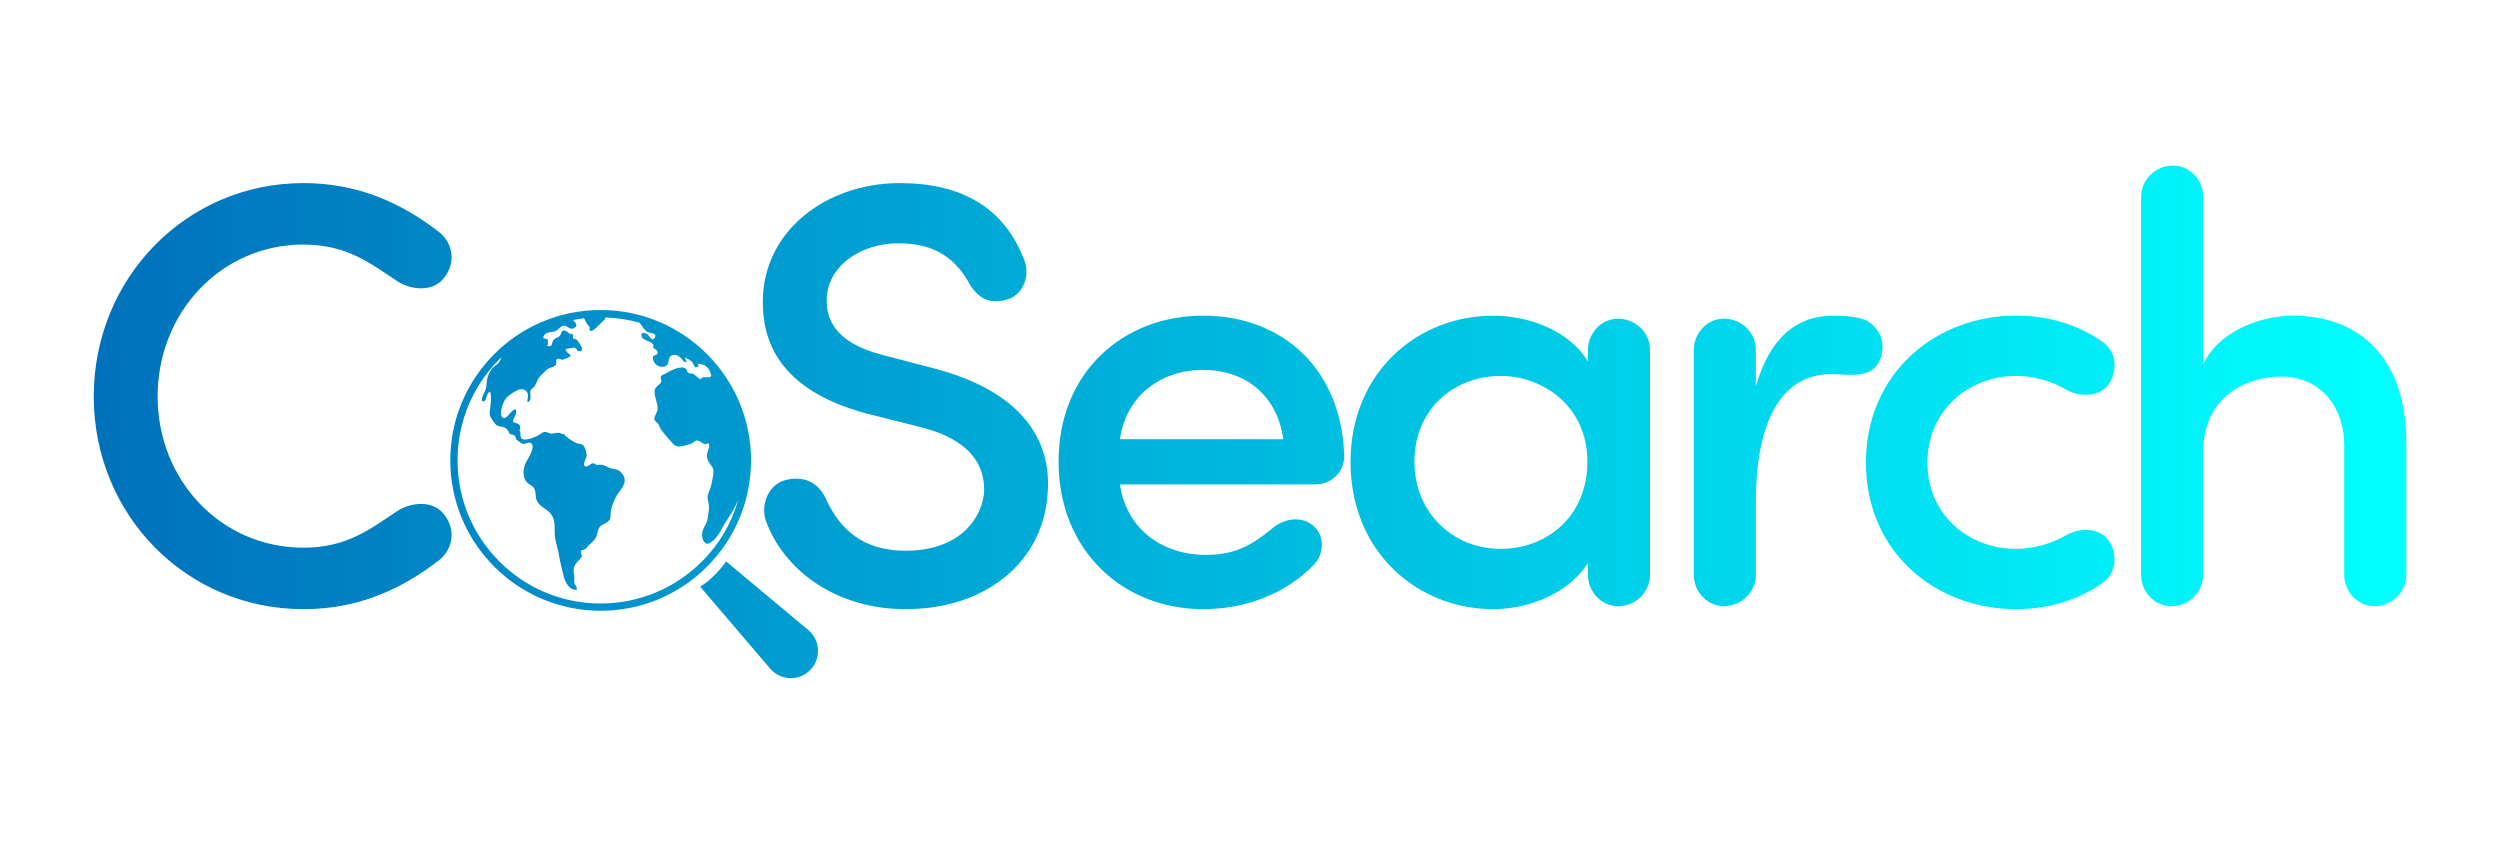 <svg xmlns="http://www.w3.org/2000/svg" xmlns:xlink="http://www.w3.org/1999/xlink" id="Capa_1" viewBox="0 0 800 270"><defs><style>.cls-1{fill:url(#Degradado_sin_nombre_2);}</style><linearGradient id="Degradado_sin_nombre_2" x1="30" y1="135" x2="770" y2="135" gradientUnits="userSpaceOnUse"><stop offset="0" stop-color="#0071bc"></stop><stop offset=".99" stop-color="aqua"></stop></linearGradient></defs><path class="cls-1" d="m97.11,58.59c17.55,0,31.43,6.36,43.58,15.81,3.86,3.09,5.78,9.64.96,15.04-3.86,4.24-10.61,3.09-14.46.58-8.49-5.59-16.01-11.76-30.08-11.76-26.42,0-46.67,21.79-46.67,48.6s20.25,48.4,46.67,48.4c14.08,0,21.6-6.17,30.08-11.76,3.86-2.51,10.61-3.66,14.46.58,4.82,5.4,2.89,11.96-.96,15.04-12.15,9.45-26.03,15.81-43.58,15.81-37.6,0-67.11-30.28-67.11-68.07S59.51,58.59,97.11,58.59Zm154.13,95.07c5.59-1.54,10.8.39,13.31,6.56,4.24,8.68,10.99,16.01,25.26,16.01,15.62,0,23.72-8.49,25.07-18.13.77-12.34-8.68-18.71-21.02-21.6l-16.78-4.24c-28.54-7.71-32.98-23.91-32.98-35.68,0-22.76,20.44-37.99,43.78-37.99,20.25,0,33.55,8.1,39.92,24.68,1.93,5.01-.39,10.99-5.4,12.53-5.98,1.93-10.03-.77-12.73-5.98-5.98-10.22-14.85-11.96-22.18-11.96-12.15,0-22.95,7.33-22.95,18.32,0,5.21,1.93,13.31,17.74,17.36l16.97,4.44c26.81,7.14,37.99,22.18,35.87,41.27-1.93,20.83-19.86,35.68-45.32,35.68-22.18,0-38.95-12.34-44.74-28.35-1.74-5.21.96-11.57,6.17-12.92Zm169.82,1.35h-62.67c1.93,13.88,13.11,22.56,27.58,22.56,9.45,0,14.85-3.28,21.41-8.68,3.28-2.7,8.68-4.05,12.73-.77,3.66,2.89,3.86,8.87.39,12.54-9.06,9.45-22.18,14.27-35.48,14.27-25.65,0-46.28-18.71-46.28-47.25s20.63-46.67,46.28-46.67,44.35,17.36,45.13,44.93c0,5.21-4.24,9.06-9.06,9.06Zm-10.41-14.46c-1.93-14.08-12.15-22.18-25.65-22.18s-24.68,8.29-26.61,22.18h52.26Zm97.5,39.53c-5.98,9.83-19.09,14.85-30.28,14.85-24.3,0-45.7-18.32-45.7-47.05s21.41-46.86,45.7-46.86c10.8,0,24.11,4.44,30.28,14.66v-3.66c0-5.4,4.24-10.03,9.64-10.03,5.78,0,10.22,4.63,10.22,10.03v71.93c0,5.4-4.44,10.03-10.22,10.03-5.4,0-9.64-4.63-9.64-10.03v-3.86Zm-27.96-4.44c14.66,0,27.77-10.22,27.77-27.96s-14.27-27.38-27.77-27.38c-15.04,0-27.58,10.8-27.58,27.38s12.53,27.96,27.58,27.96Zm81.69-15.04v23.33c0,5.4-4.44,10.03-10.22,10.03-5.4,0-9.64-4.63-9.64-10.03v-71.93c0-5.4,4.24-10.03,9.64-10.03,5.79,0,10.22,4.63,10.22,10.03v11.57c4.63-16.01,13.5-22.56,24.68-22.56,2.89,0,5.78.19,8.48.77,5.01,1.16,8.29,6.17,7.14,11.38-1.74,8.68-10.41,6.56-16.2,6.56-16.97,0-24.11,16.97-24.11,40.88Zm83.24-59.59c10.41,0,19.86,2.89,27.58,8.29,4.24,2.89,5.21,8.49,2.31,13.31-2.7,4.44-9.45,4.63-13.69,2.12-4.63-2.7-10.41-4.44-16.2-4.44-15.04,0-28.35,10.99-28.35,27.77s13.31,27.58,28.35,27.58c5.78,0,11.57-1.74,16.2-4.44,4.24-2.51,10.99-2.31,13.69,2.12,2.89,4.82,1.93,10.41-2.31,13.31-7.71,5.4-17.16,8.29-27.58,8.29-25.84,0-48.02-18.32-48.02-46.86s22.18-47.05,48.02-47.05Zm59.9,15.62c5.01-10.99,19.09-15.62,28.54-15.62,22.95,0,36.45,15.04,36.45,40.69v42.23c0,5.4-4.44,10.03-10.22,10.03-5.4,0-9.64-4.63-9.64-10.03v-41.07c0-14.08-8.87-22.37-20.06-22.37s-25.07,6.36-25.07,24.11v39.34c0,5.4-4.44,10.03-10.22,10.03-5.4,0-9.64-4.63-9.64-10.03V63.02c0-5.4,4.44-10.03,10.22-10.03,5.4,0,9.64,4.63,9.64,10.03v53.61Zm-512.81-17.43c-26.58,0-48.12,21.55-48.12,48.12s21.55,48.12,48.12,48.12,48.12-21.54,48.12-48.12-21.55-48.12-48.12-48.12Zm32.38,80.5c-8.65,8.65-20.15,13.41-32.38,13.41s-23.73-4.76-32.38-13.41c-8.65-8.65-13.41-20.15-13.41-32.38s4.76-23.73,13.41-32.38c.2-.2.42-.39.62-.59-.16.5-.34.98-.63,1.41-.68,1.01-1.82,1.42-2.53,2.37-.65.87-1.17,2.18-1.41,3.15-.26,1.05-.1,2.33-.47,3.39-.47,1.34-1.33,2.13-1.17,3.68,1.86.55,1.05-2.75,2.62-2.92.5,1.23.17,3.53.03,4.87-.19,1.85-.56,2.31.55,3.9.88,1.26,1.16,2.1,2.86,2.3,1.55.18,2.2.88,2.84,2.38,1.2.25,1.92.45,2.08,1.78.52.29,1.5,1.22,2.04,1.37.79.21,2.12-.92,2.87-.05,1.25,1.46-1.58,5.26-2.09,6.57-.74,1.92-.85,4.74.97,6.12.93.71,1.93,1.05,2.23,2.33.28,1.19.06,2.18.59,3.3.82,1.75,2.7,2.33,4.04,3.67,1.75,1.76,1.63,4.04,1.63,6.53s.99,4.59,1.33,6.97c.36,2.46,1.08,4.74,1.6,7.12.39,1.79,1.93,4.49,4.17,4.13.16-.85-.72-1.51-.83-2.35-.1-.76.11-1.56-.04-2.37-.3-1.62-.29-2.57.79-3.97.38-.5.9-.91,1.29-1.4.76-.96.18-.68.14-1.74-.04-1.32.36-.67,1.16-1.08.41-.21.87-.86,1.19-1.19.7-.72,1.76-1.59,2.3-2.44.6-.96.53-2.31,1.15-3.3.71-1.14,1.72-1.14,2.71-1.89,1.29-.96.76-1.98.99-3.3.39-2.21,1.39-4.65,2.79-6.41,1.76-2.22,2.51-4.1.37-6.23-1.05-1.05-1.6-.77-3.01-1.14-1.07-.28-2.03-1.06-3.12-1.19-.65-.08-1.04.15-1.63,0-.55-.15-.49-.48-1.07-.48-.87.01-2.09,1.83-2.83.67-.41-.65.83-2.43.78-3.3-.07-1.06-.47-2.8-1.51-3.38-.39-.22-1.27-.25-1.75-.44-.57-.22-1.13-.57-1.63-.9-.66-.43-1.95-1.17-2.24-1.93-.82-.03-1.37-.48-2.2-.47-.74,0-1.24.35-2.04.26-.7-.08-1.46-.64-2.22-.53-.51.07-1.26.73-1.7.98-1.16.65-2.39,1.13-3.67,1.37-1.98.37-2.34-.39-2.22-2.22l-.3-.59c.74-2.05-.59-2.19-2.05-2.69-.2-1.46,1.59-2.5.84-4.1-1.52-.08-3.18,4.2-4.46,2.35-.85-1.22.44-4.64,1.19-5.67.75-1.04,3.49-2.92,4.77-3.09,1-.12,1.88.32,2.26,1.19.42.96-.13,1.86,0,2.95,1.28-.3.95-1.93.89-2.8-.09-1.46.67-1.35,1.42-2.4.68-.96.78-2.05,1.63-2.98.66-.72,1.43-1.48,2.15-2.15.82-.76,1.75-.69,2.6-1.25,1.29-.85-.41-2.43,1.48-2.31.67.04.34.46,1.23.26.38-.09,1.08-.44,1.47-.6,1.81-.73.53-.93-.3-1.89-1.05-1.22.44-1,1.53-1.19.8-.13.63-.39,1.33.07.62.41.25.96,1.15.93,1.71-.06.53-1.77.14-2.34-.65-.97-.82-1.65-2.2-1.69.13-.44.15-1.02-.04-1.44-1.16.15-1.36-.69-2.24-1.02-1.48-.56-1.24.65-1.85,1.48-.62.85-1.81.7-2.27,1.74-.48,1.08-.02,1.91-1.76,1.61.24-.65.16-1.48.11-2.18-.51-.06-.97-.19-1.43-.34,0-1.74,1.93-1.88,3.24-2.05,1.47-.19,1.95-1.68,3.25-1.93,1.22-.23,2.1,1.74,3.6.6.86-.65.46-1.04.15-1.67-.08-.17-.52-.55-.63-.71-.01-.02-.02-.03-.03-.05,1.17-.23,2.35-.4,3.54-.54.22.65.71,1.44.97,1.89.19.33.56.55.72.92.18.41-.24.93.28,1.2.81.43,3.15-2.37,3.71-2.83.71-.58,1.16-.89.99-1.45,3.77.11,7.46.68,11.01,1.67.28.35.57.72.86,1.12.62.87,1.02,1.65,2.15,2.03.65.22,2.74.18,1.87,1.67-.8,1.37-1.68-.43-2.09-.86-.56-.6-2.21-1.26-2.16.11.08,2.05,4.69,1.72,3.7,3.97.55.33,1.64.87,1.46,1.67-.22,1-1.52.36-1.49,1.63.04,1.8,2,3.28,3.83,2.64,1.95-.69.48-3.39,2.71-3.67.88-.11,1.4.15,2.18.77.64.51,1.05,1.66,1.94,1.57.09-.55-.32-.94-.39-1.45.68.17,2.06,1.03,2.45,1.62.59.9.53,2.2,1.98,1.04-.22-.18-.33-.58-.44-.72,1.86,0,3.15.77,3.95,2.38,1.78,3.6-2.59.74-2.81,2.62-1.08-.34-1.56-1.21-2.49-1.73-.44-.25-1.26-.11-1.6-.36-.47-.34-.35-.97-.76-1.3-1.62-1.33-5.31.82-6.8,1.67-.4.23-.83.26-1.11.69-.47.75.19.94.04,1.64-.21,1-1.51,1.46-1.9,2.25-.94,1.92.97,4.66.71,6.79-.14,1.18-1.42,2.46-.93,3.45.21.43.95.79,1.23,1.29.26.46.36,1.05.7,1.53,1.09,1.53,2.66,3.24,3.94,4.67.73.81,1.71,1.04,2.81.81.9-.19,2.28-.49,3.11-.89,1.12-.54,1.27-1.29,2.44-.78.94.41,1.76,1.6,2.85.61.9.88-.1,2.41-.3,3.4-.26,1.26.24,2.35,1.01,3.42.93,1.28,1.14,1.51.96,3.22-.15,1.34-.49,2.56-.77,3.88-.27,1.26-1.08,2.23-1.04,3.57.04,1.24.58,2.23.41,3.56-.14,1.17-.21,2.56-.52,3.71-.31,1.17-1.14,2.21-1.49,3.41-.33,1.14-.24,2.62.56,3.56.83.98,1.66.42,2.63-.32,1.92-1.46,2.8-3.94,4.08-5.91,1.3-2.01,2.62-3.85,3.49-5.93.18-.44.41-.88.63-1.31-2.11,7.38-6.06,14.15-11.64,19.73Zm34.06,21.9l-26.29-21.95c-3.97,5.69-8.31,8.07-8.31,8.07l22.39,26.22c3.4,3.97,9.48,4.09,13.02.27,3.38-3.66,3.01-9.41-.82-12.61Zm0,0l-26.29-21.95c-3.97,5.69-8.31,8.07-8.31,8.07l22.39,26.22c3.4,3.97,9.48,4.09,13.02.27,3.38-3.66,3.01-9.41-.82-12.61Z"></path></svg>